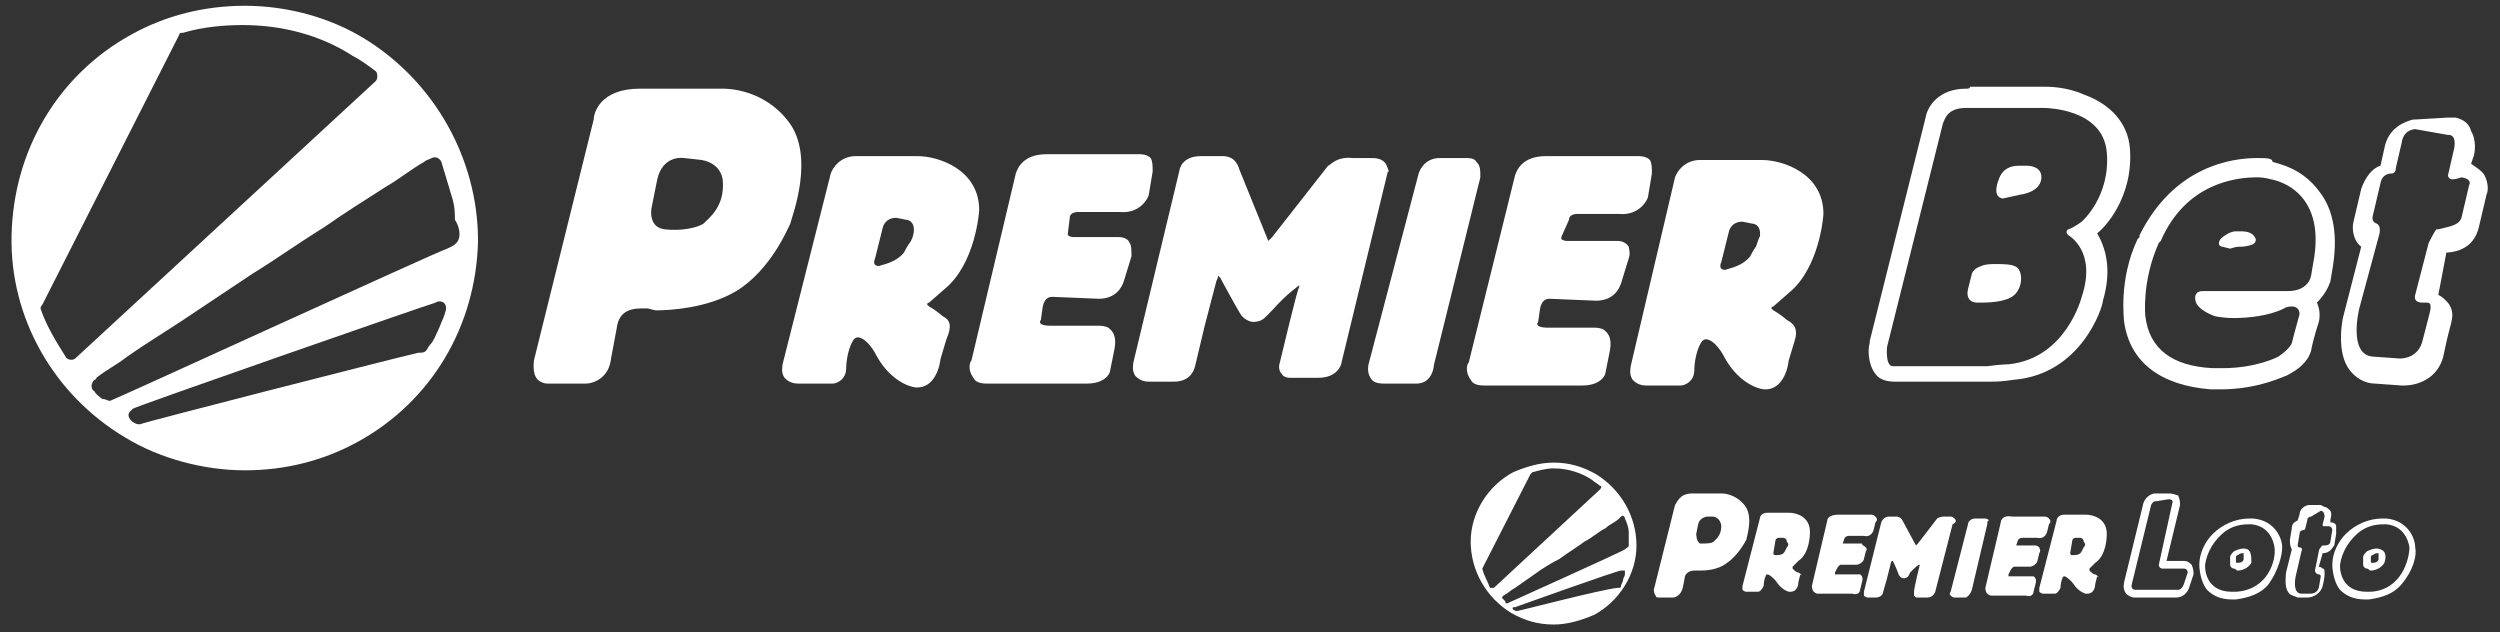 <?xml version="1.0" encoding="utf-8"?>
<!-- Generator: Adobe Illustrator 23.0.1, SVG Export Plug-In . SVG Version: 6.00 Build 0)  -->
<svg version="1.1" id="Layer_1" xmlns="http://www.w3.org/2000/svg" xmlns:xlink="http://www.w3.org/1999/xlink" x="0px" y="0px"
	 viewBox="0 0 129.7 32.8" style="enable-background:new 0 0 129.7 32.8;" xml:space="preserve">
<rect x="0" y="0" width="129.7" height="32.8" fill="#333333" stroke="none"/>
<style type="text/css">
	.st0{display:none;}
	.st1{display:inline;fill:none;}
	.st2{display:inline;}
	.st3{fill:#FFFFFF;}
	.st4{fill:#009A3F;}
	.st5{fill:#009944;}
</style>
<g id="Bounding_Box" class="st0">
	<rect x="-96" y="-41.3" class="st1" width="366.6" height="115.4"/>
</g>
<g id="Black" class="st0">
	<g class="st2">
		<g>
			<path class="st3" d="M168.9,33.8h-1.3c-0.7,0-1.3-0.3-1.7-0.9c-0.9-1.1-0.7-2.7-0.6-3.4v-0.1l6.9-28c0.2-1.1,1.4-2.9,4.3-2.9
				c0.2,0,0.3,0,0.5,0h9.4c0.4,0,2.4,0,4.5,0.8c3,1.1,4.9,3.3,5.2,6.1c0.6,5.9-3,9.4-3.8,10.1l-0.5,0.4l0.3,0.5
				c0.9,1.4,1.8,3.9,0.7,7.8c-0.3,0.9-2.6,8.8-10.6,9.5c-0.3,0-1.3,0.1-2.7,0.1l0,0L168.9,33.8z"/>
		</g>
		<g>
			<g>
				<path d="M48.7,26.2C48.3,26,47.4,25.3,47,25c-0.1-0.1-0.1-0.2-0.1-0.2c0-0.1,0.1-0.4,0.2-0.4l1.9-1.8c4-3,4.4-9.7,4.4-10
					c-0.1-5.2-5-6.6-7.6-6.7h-7.7c-2,0-2.9,1.4-3,2.2L29,32c0,0.1-0.3,1,0.2,1.6c0.2,0.3,0.7,0.7,1.6,0.7l0,0l4.3,0.1
					c0.5-0.1,1.6-0.5,1.7-2c0,0,0-2.1,1-3.7c0.2-0.4,0.5-0.4,0.5-0.4c0.7,0,1.9,1.1,2.6,2.3c1.2,2.2,3,3.6,4.8,3.9
					c0.1,0,0.3,0,0.4,0c1.7,0,2.7-1.8,2.9-3.5l0.6-2.5C50,27.4,49.7,26.6,48.7,26.2z M44.7,17L44.7,17c-0.1,0.3-0.8,1.2-0.8,1.2
					c-1,1.3-2.3,1.5-3.1,1.5c-0.9,0.1-0.6-0.9-0.6-0.9l0.9-3.8c0,0,0.3-1.3,1.6-1.2l1.2,0.2c0,0,1.2,0,1.1,1.7
					C45.1,15.7,45,16.3,44.7,17z M72.2,17c0.2,0.3,0.4,0.8,0.2,1.7l-0.9,3.1c-0.2,0.7-1.1,2.1-3.1,2.1l-5.6-0.1
					c-0.1,0-1,0.1-1.2,1.2l-0.3,1.6c0,0.1-0.1,0.3,0,0.5c0.1,0.1,0.3,0.3,1.2,0.3l5.9-0.1c0.2,0,0.8,0,1.2,0.3
					c0.2,0.1,1.2,0.7,0.7,2.9l-0.5,2.6c0,0.5-0.6,1.8-2.9,1.7H54.3c-0.9,0-1.4-0.4-1.7-0.7c-0.7-0.8-0.4-1.9-0.4-2.1L58,8.4
					c0.1-0.8,1-2.4,3.8-2.3c0.7,0,1.9,0,3.5,0c3.5,0,7.9-0.1,7.9-0.1c0.3,0,0.9,0.1,1.4,0.6C75,7,75,7.7,74.9,8.4l-0.6,2.7
					c-0.1,0.2-0.8,2.4-3.7,2.1l-5.2-0.1c0,0-0.9,0.1-1,0.8L63.9,16v0.1c0,0,0.2,0.1,0.6,0.1h6.3C70.9,16.3,71.7,16.4,72.2,17z
					 M29.4,1.8c-3.2-4-7.7-4.1-8.2-4.1l0,0L10.8-2.2C5.8-2.2,5,1,5,1.7l-7.3,29.9c0,0.2-0.2,1.5,0.4,2.3c0.3,0.4,0.7,0.5,1.2,0.5
					l4.8-0.1c1,0,2.8-0.7,3.3-3.2L8,27.4c0.2-1.7,1.2-2.6,3.2-2.6c0.4,0,0.7,0,0.8,0.1l1,0.1c0,0,0.1,0,0.3,0c1.4,0,6.1-0.2,9.8-2.5
					c4.2-2.7,6.6-8.1,6.8-8.3C30,13.8,32.8,6.1,29.4,1.8z M-0.7,33.6L-0.7,33.6L-0.7,33.6L-0.7,33.6z M21.2,9.4
					c0.3,3.2-1.8,4.7-2.5,5.3s-2.7,1-4.8,0.7s-1.5-2.6-1.5-2.6l0.8-3.5c0.7-3.1,3.3-2.6,3.3-2.6l2.1,0.2C21.3,7.1,21.2,9.4,21.2,9.4
					z M134.3,18.9l-0.9,3.1c-0.2,0.7-1.1,2.1-3.1,2.1l-5.6-0.1c-0.1,0-1,0.1-1.2,1.2l-0.3,1.6c0,0.1-0.1,0.3,0,0.5
					c0.1,0.1,0.3,0.3,1.2,0.3l5.9-0.1c0.2,0,0.8,0,1.2,0.3c0.2,0.1,1.2,0.7,0.7,2.9l-0.5,2.6c0,0.5-0.6,1.8-2.9,1.7h-12.6
					c-0.9,0-1.4-0.4-1.7-0.7c-0.7-0.8-0.4-1.9-0.4-2.1l5.7-23.4c0.1-0.8,1-2.4,3.8-2.3c0.7,0,1.9,0,3.5,0c3.5,0,7.9-0.1,7.9-0.1l0,0
					c0.3,0,0.9,0.1,1.4,0.6c0.4,0.4,0.4,1.1,0.3,1.8l-0.6,2.8c-0.1,0.2-0.8,2.4-3.7,2.1l-5.3-0.1c0,0-0.9,0.1-1,0.8l-0.4,1.9v0.1
					c0,0,0.2,0.1,0.6,0.1h6.3c0.1,0,0.9,0,1.4,0.7C134.4,17.6,134.6,18.1,134.3,18.9z M104.1,7.1c-0.5-0.7-1.4-0.7-1.6-0.7l0,0h-2.2
					c-2.1-0.1-2.9,0.9-2.9,1l-7.2,8.9c-0.2,0.2-0.4,0.4-0.5,0.5c0,0,0,0,0-0.1L86,7.8c-0.5-1.5-1.8-1.6-2.1-1.6c-0.1,0-0.2,0-0.2,0
					l-2.4,0.1c-2.3,0.1-2.6,1.8-2.7,1.8l-5.9,24.4c0,0.1-0.3,0.9,0.2,1.6c0.2,0.3,0.7,0.7,1.7,0.7l0,0h2.9c1.8,0.1,2.5-1.1,2.6-1.9
					l1.2-4.9l1.5-5.5c0.2-0.5,0.4-0.7,0.4-0.7c0.1,0,0.2,0.2,0.2,0.2s1.6,3,2.3,4.5c0.5,1.1,1.3,1.3,1.8,1.3c0.7,0,1.2-0.4,1.4-0.5
					l1-1c2-2.1,3-2.8,3.4-3c0,0.1,0,0.2-0.1,0.2c-0.1,0.3-2.2,8.4-2.4,9.4c-0.1,0.7,0.1,1.2,0.3,1.4c0.4,0.5,0.9,0.5,1,0.6h3.5
					c2.2,0,2.8-1.8,2.8-1.9l5.9-23.8C104.6,8.3,104.5,7.6,104.1,7.1z M95.6,34L95.6,34L95.6,34L95.6,34z M154.2,26.6
					c-0.4-0.2-1.3-0.8-1.7-1.2c-0.1-0.1-0.1-0.2-0.1-0.2c0-0.1,0.1-0.4,0.2-0.4l1.9-1.8c4-3,4.4-9.7,4.4-10c-0.1-5.2-5-6.6-7.6-6.7
					h-7.7c-2,0-2.8,1.4-3,2.2l-6.1,23.9c0,0.1-0.3,1,0.2,1.6c0.2,0.3,0.7,0.7,1.6,0.7l0,0l4.3,0.1c0.5-0.1,1.6-0.5,1.7-2
					c0,0,0-2.1,1-3.7c0.2-0.4,0.5-0.4,0.5-0.4c0.7,0,1.9,1.1,2.6,2.3c1.2,2.2,3,3.6,4.8,3.9c0.1,0,0.3,0,0.4,0
					c1.7,0,2.7-1.8,2.9-3.5l0.6-2.5C155.5,27.8,155.1,27.1,154.2,26.6z M150.2,17.4L150.2,17.4c-0.1,0.3-0.8,1.2-0.8,1.2
					c-1,1.3-2.3,1.5-3.1,1.5c-0.9,0.1-0.6-0.9-0.6-0.9l0.9-3.8c0,0,0.3-1.3,1.6-1.2l1.2,0.2c0,0,1.2,0,1.1,1.7
					C150.6,16.1,150.5,16.8,150.2,17.4z M115.9,8.8l-5.7,23.5c-0.3,2.2-2,2.5-2.1,2.5l0,0H104c-0.9,0-1.3-0.4-1.5-0.8
					c-0.5-0.7-0.1-1.6-0.1-1.7l6-24c0.2-0.7,0.9-1.9,2.6-1.9h3.4c0.3,0,0.8,0.1,1.3,0.5c0.4,0.4,0.5,1,0.4,1.6L115.9,8.8z"/>
			</g>
		</g>
		<g>
			<path d="M176.6,0.1c0.1,0,0.3,0,0.4,0h9.5l0,0c0.3,0,7.4,0.1,8,5.5c0.6,5.5-3.2,8.7-3.2,8.7s-1.1,0.8-1.7,1.1c0,0-0.6,0.2,0,0.6
				c0,0,3.6,1.9,1.8,7.8c0,0-2,7.7-9.2,8.3c0,0-0.9,0.1-2.6,0.1h-10.7h-1.2c-1.2-0.1-0.8-2.4-0.8-2.4l7-28.1
				C173.9,1.8,174.1,0.1,176.6,0.1 M183.2,11.2c0,0,2.5-0.2,2.6-2s-1.5-1.8-1.5-1.8l0,0l-1-0.1c0,0-0.1,0-0.4,0
				c-0.6,0-1.9,0.2-2.3,1.6c0,0-0.8,2.2,0.5,2.3H183.2 M178.5,24.7c1.7,0,3.5-0.1,4.4-1.2c1-1.2,0.6-3.1-0.2-3.4
				c-0.5-0.2-1.4-0.4-2.4-0.4c-0.6,0-1.2,0.1-1.8,0.3c0,0-0.8,0.2-1.2,1.1v0.1l-0.5,2c0,0-0.6,1.6,1.3,1.6
				C178.2,24.7,178.4,24.7,178.5,24.7 M176.6-2.2L176.6-2.2c-3.4,0-4.8,2.2-5,3.5l-6.9,28c0,0.1,0,0.1,0,0.2c-0.1,0.8-0.3,2.7,0.8,4
				c0.6,0.7,1.3,1.1,2.2,1.1h0.1l0,0h1.2h10.6l0,0c0,0,0,0,0.1,0c1.7,0,2.6-0.1,2.8-0.1c8.5-0.7,11-9.1,11.2-10
				c1.2-4.1,0.3-6.8-0.8-8.4c0.7-0.6,4.6-4.4,4-10.7c-0.3-3.1-2.3-5.5-5.6-6.7c-2.2-0.8-4.3-0.9-4.7-0.9l0,0h-9.4
				C177-2.2,176.8-2.2,176.6-2.2L176.6-2.2L176.6-2.2z"/>
		</g>
	</g>
</g>
<g id="CMYK" class="st0">
	<g class="st2">
		<g>
			<path class="st3" d="M168.9,33.8h-1.3c-0.7,0-1.3-0.3-1.7-0.9c-0.9-1.1-0.7-2.7-0.6-3.4v-0.1l6.9-28c0.2-1.1,1.4-2.9,4.3-2.9
				c0.2,0,0.3,0,0.5,0h9.4c0.4,0,2.4,0,4.5,0.8c3,1.1,4.9,3.3,5.2,6.1c0.6,5.9-3,9.4-3.8,10.1l-0.5,0.4l0.3,0.5
				c0.9,1.4,1.8,3.9,0.7,7.8c-0.3,0.9-2.6,8.8-10.6,9.5c-0.3,0-1.3,0.1-2.7,0.1l0,0L168.9,33.8z"/>
		</g>
		<g>
			<g>
				<path class="st4" d="M48.7,26.2C48.3,26,47.4,25.3,47,25c-0.1-0.1-0.1-0.2-0.1-0.2c0-0.1,0.1-0.4,0.2-0.4l1.9-1.8
					c4-3,4.4-9.7,4.4-10c-0.1-5.2-5-6.6-7.6-6.7h-7.7c-2,0-2.9,1.4-3,2.2L29,32c0,0.1-0.3,1,0.2,1.6c0.2,0.3,0.7,0.7,1.6,0.7l0,0
					l4.3,0.1c0.5-0.1,1.6-0.5,1.7-2c0,0,0-2.1,1-3.7c0.2-0.4,0.5-0.4,0.5-0.4c0.7,0,1.9,1.1,2.6,2.3c1.2,2.2,3,3.6,4.8,3.9
					c0.1,0,0.3,0,0.4,0c1.7,0,2.7-1.8,2.9-3.5l0.6-2.5C50,27.4,49.7,26.6,48.7,26.2z M44.7,17L44.7,17c-0.1,0.3-0.8,1.2-0.8,1.2
					c-1,1.3-2.3,1.5-3.1,1.5c-0.9,0.1-0.6-0.9-0.6-0.9l0.9-3.8c0,0,0.3-1.3,1.6-1.2l1.2,0.2c0,0,1.2,0,1.1,1.7
					C45.1,15.7,45,16.3,44.7,17z M72.2,17c0.2,0.3,0.4,0.8,0.2,1.7l-0.9,3.1c-0.2,0.7-1.1,2.1-3.1,2.1l-5.6-0.1
					c-0.1,0-1,0.1-1.2,1.2l-0.3,1.6c0,0.1-0.1,0.3,0,0.5c0.1,0.1,0.3,0.3,1.2,0.3l5.9-0.1c0.2,0,0.8,0,1.2,0.3
					c0.2,0.1,1.2,0.7,0.7,2.9l-0.5,2.6c0,0.5-0.6,1.8-2.9,1.7H54.3c-0.9,0-1.4-0.4-1.7-0.7c-0.7-0.8-0.4-1.9-0.4-2.1L58,8.4
					c0.1-0.8,1-2.4,3.8-2.3c0.7,0,1.9,0,3.5,0c3.5,0,7.9-0.1,7.9-0.1c0.3,0,0.9,0.1,1.4,0.6C75,7,75,7.7,74.9,8.4l-0.6,2.7
					c-0.1,0.2-0.8,2.4-3.7,2.1l-5.2-0.1c0,0-0.9,0.1-1,0.8L63.9,16v0.1c0,0,0.2,0.1,0.6,0.1h6.3C70.9,16.3,71.7,16.4,72.2,17z
					 M29.4,1.8c-3.2-4-7.7-4.1-8.2-4.1l0,0L10.8-2.2C5.8-2.2,5,1,5,1.7l-7.3,29.9c0,0.2-0.2,1.5,0.4,2.3c0.3,0.4,0.7,0.5,1.2,0.5
					l4.8-0.1c1,0,2.8-0.7,3.3-3.2L8,27.4c0.2-1.7,1.2-2.6,3.2-2.6c0.4,0,0.7,0,0.8,0.1l1,0.1c0,0,0.1,0,0.3,0c1.4,0,6.1-0.2,9.8-2.5
					c4.2-2.7,6.6-8.1,6.8-8.3C30,13.8,32.8,6.1,29.4,1.8z M-0.7,33.6L-0.7,33.6L-0.7,33.6L-0.7,33.6z M21.2,9.4
					c0.3,3.2-1.8,4.7-2.5,5.3s-2.7,1-4.8,0.7s-1.5-2.6-1.5-2.6l0.8-3.5c0.7-3.1,3.3-2.6,3.3-2.6l2.1,0.2C21.3,7.1,21.2,9.4,21.2,9.4
					z M134.3,18.9l-0.9,3.1c-0.2,0.7-1.1,2.1-3.1,2.1l-5.6-0.1c-0.1,0-1,0.1-1.2,1.2l-0.3,1.6c0,0.1-0.1,0.3,0,0.5
					c0.1,0.1,0.3,0.3,1.2,0.3l5.9-0.1c0.2,0,0.8,0,1.2,0.3c0.2,0.1,1.2,0.7,0.7,2.9l-0.5,2.6c0,0.5-0.6,1.8-2.9,1.7h-12.6
					c-0.9,0-1.4-0.4-1.7-0.7c-0.7-0.8-0.4-1.9-0.4-2.1l5.7-23.4c0.1-0.8,1-2.4,3.8-2.3c0.7,0,1.9,0,3.5,0c3.5,0,7.9-0.1,7.9-0.1l0,0
					c0.3,0,0.9,0.1,1.4,0.6c0.4,0.4,0.4,1.1,0.3,1.8l-0.6,2.8c-0.1,0.2-0.8,2.4-3.7,2.1l-5.3-0.1c0,0-0.9,0.1-1,0.8l-0.4,1.9v0.1
					c0,0,0.2,0.1,0.6,0.1h6.3c0.1,0,0.9,0,1.4,0.7C134.4,17.6,134.6,18.1,134.3,18.9z M104.1,7.1c-0.5-0.7-1.4-0.7-1.6-0.7l0,0h-2.2
					c-2.1-0.1-2.9,0.9-2.9,1l-7.2,8.9c-0.2,0.2-0.4,0.4-0.5,0.5c0,0,0,0,0-0.1L86,7.8c-0.5-1.5-1.8-1.6-2.1-1.6c-0.1,0-0.2,0-0.2,0
					l-2.4,0.1c-2.3,0.1-2.6,1.8-2.7,1.8l-5.9,24.4c0,0.1-0.3,0.9,0.2,1.6c0.2,0.3,0.7,0.7,1.7,0.7l0,0h2.9c1.8,0.1,2.5-1.1,2.6-1.9
					l1.2-4.9l1.5-5.5c0.2-0.5,0.4-0.7,0.4-0.7c0.1,0,0.2,0.2,0.2,0.2s1.6,3,2.3,4.5c0.5,1.1,1.3,1.3,1.8,1.3c0.7,0,1.2-0.4,1.4-0.5
					l1-1c2-2.1,3-2.8,3.4-3c0,0.1,0,0.2-0.1,0.2c-0.1,0.3-2.2,8.4-2.4,9.4c-0.1,0.7,0.1,1.2,0.3,1.4c0.4,0.5,0.9,0.5,1,0.6h3.5
					c2.2,0,2.8-1.8,2.8-1.9l5.9-23.8C104.6,8.3,104.5,7.6,104.1,7.1z M95.6,34L95.6,34L95.6,34L95.6,34z M154.2,26.6
					c-0.4-0.2-1.3-0.8-1.7-1.2c-0.1-0.1-0.1-0.2-0.1-0.2c0-0.1,0.1-0.4,0.2-0.4l1.9-1.8c4-3,4.4-9.7,4.4-10c-0.1-5.2-5-6.6-7.6-6.7
					h-7.7c-2,0-2.8,1.4-3,2.2l-6.1,23.9c0,0.1-0.3,1,0.2,1.6c0.2,0.3,0.7,0.7,1.6,0.7l0,0l4.3,0.1c0.5-0.1,1.6-0.5,1.7-2
					c0,0,0-2.1,1-3.7c0.2-0.4,0.5-0.4,0.5-0.4c0.7,0,1.9,1.1,2.6,2.3c1.2,2.2,3,3.6,4.8,3.9c0.1,0,0.3,0,0.4,0
					c1.7,0,2.7-1.8,2.9-3.5l0.6-2.5C155.5,27.8,155.1,27.1,154.2,26.6z M150.2,17.4L150.2,17.4c-0.1,0.3-0.8,1.2-0.8,1.2
					c-1,1.3-2.3,1.5-3.1,1.5c-0.9,0.1-0.6-0.9-0.6-0.9l0.9-3.8c0,0,0.3-1.3,1.6-1.2l1.2,0.2c0,0,1.2,0,1.1,1.7
					C150.6,16.1,150.5,16.8,150.2,17.4z M115.9,8.8l-5.7,23.5c-0.3,2.2-2,2.5-2.1,2.5l0,0H104c-0.9,0-1.3-0.4-1.5-0.8
					c-0.5-0.7-0.1-1.6-0.1-1.7l6-24c0.2-0.7,0.9-1.9,2.6-1.9h3.4c0.3,0,0.8,0.1,1.3,0.5c0.4,0.4,0.5,1,0.4,1.6L115.9,8.8z"/>
			</g>
		</g>
		<g>
			<path class="st4" d="M176.6,0.1c0.1,0,0.3,0,0.4,0h9.5l0,0c0.3,0,7.4,0.1,8,5.5c0.6,5.5-3.2,8.7-3.2,8.7s-1.1,0.8-1.7,1.1
				c0,0-0.6,0.2,0,0.6c0,0,3.6,1.9,1.8,7.8c0,0-2,7.7-9.2,8.3c0,0-0.9,0.1-2.6,0.1h-10.7h-1.2c-1.2-0.1-0.8-2.4-0.8-2.4l7-28.1
				C173.9,1.8,174.1,0.1,176.6,0.1 M183.2,11.2c0,0,2.5-0.2,2.6-2s-1.5-1.8-1.5-1.8l0,0l-1-0.1c0,0-0.1,0-0.4,0
				c-0.6,0-1.9,0.2-2.3,1.6c0,0-0.8,2.2,0.5,2.3H183.2 M178.5,24.7c1.7,0,3.5-0.1,4.4-1.2c1-1.2,0.6-3.1-0.2-3.4
				c-0.5-0.2-1.4-0.4-2.4-0.4c-0.6,0-1.2,0.1-1.8,0.3c0,0-0.8,0.2-1.2,1.1v0.1l-0.5,2c0,0-0.6,1.6,1.3,1.6
				C178.2,24.7,178.4,24.7,178.5,24.7 M176.6-2.2L176.6-2.2c-3.4,0-4.8,2.2-5,3.5l-6.9,28c0,0.1,0,0.1,0,0.2c-0.1,0.8-0.3,2.7,0.8,4
				c0.6,0.7,1.3,1.1,2.2,1.1h0.1l0,0h1.2h10.6l0,0c0,0,0,0,0.1,0c1.7,0,2.6-0.1,2.8-0.1c8.5-0.7,11-9.1,11.2-10
				c1.2-4.1,0.3-6.8-0.8-8.4c0.7-0.6,4.6-4.4,4-10.7c-0.3-3.1-2.3-5.5-5.6-6.7c-2.2-0.8-4.3-0.9-4.7-0.9l0,0h-9.4
				C177-2.2,176.8-2.2,176.6-2.2L176.6-2.2L176.6-2.2z"/>
		</g>
	</g>
</g>
<g id="Spot" class="st0">
	<g class="st2">
		<g>
			<path class="st3" d="M168.9,33.8h-1.3c-0.7,0-1.3-0.3-1.7-0.9c-0.9-1.1-0.7-2.7-0.6-3.4v-0.1l6.9-28c0.2-1.1,1.4-2.9,4.3-2.9
				c0.2,0,0.3,0,0.5,0h9.4c0.4,0,2.4,0,4.5,0.8c3,1.1,4.9,3.3,5.2,6.1c0.6,5.9-3,9.4-3.8,10.1l-0.5,0.4l0.3,0.5
				c0.9,1.4,1.8,3.9,0.7,7.8c-0.3,0.9-2.6,8.8-10.6,9.5c-0.3,0-1.3,0.1-2.7,0.1l0,0L168.9,33.8z"/>
		</g>
		<g>
			<g>
				<path class="st5" d="M48.7,26.2C48.3,26,47.4,25.3,47,25c-0.1-0.1-0.1-0.2-0.1-0.2c0-0.1,0.1-0.4,0.2-0.4l1.9-1.8
					c4-3,4.4-9.7,4.4-10c-0.1-5.2-5-6.6-7.6-6.7h-7.7c-2,0-2.9,1.4-3,2.2L29,32c0,0.1-0.3,1,0.2,1.6c0.2,0.3,0.7,0.7,1.6,0.7l0,0
					l4.3,0.1c0.5-0.1,1.6-0.5,1.7-2c0,0,0-2.1,1-3.7c0.2-0.4,0.5-0.4,0.5-0.4c0.7,0,1.9,1.1,2.6,2.3c1.2,2.2,3,3.6,4.8,3.9
					c0.1,0,0.3,0,0.4,0c1.7,0,2.7-1.8,2.9-3.5l0.6-2.5C50,27.4,49.7,26.6,48.7,26.2z M44.7,17L44.7,17c-0.1,0.3-0.8,1.2-0.8,1.2
					c-1,1.3-2.3,1.5-3.1,1.5c-0.9,0.1-0.6-0.9-0.6-0.9l0.9-3.8c0,0,0.3-1.3,1.6-1.2l1.2,0.2c0,0,1.2,0,1.1,1.7
					C45.1,15.7,45,16.3,44.7,17z M72.2,17c0.2,0.3,0.4,0.8,0.2,1.7l-0.9,3.1c-0.2,0.7-1.1,2.1-3.1,2.1l-5.6-0.1
					c-0.1,0-1,0.1-1.2,1.2l-0.3,1.6c0,0.1-0.1,0.3,0,0.5c0.1,0.1,0.3,0.3,1.2,0.3l5.9-0.1c0.2,0,0.8,0,1.2,0.3
					c0.2,0.1,1.2,0.7,0.7,2.9l-0.5,2.6c0,0.5-0.6,1.8-2.9,1.7H54.3c-0.9,0-1.4-0.4-1.7-0.7c-0.7-0.8-0.4-1.9-0.4-2.1L58,8.4
					c0.1-0.8,1-2.4,3.8-2.3c0.7,0,1.9,0,3.5,0c3.5,0,7.9-0.1,7.9-0.1c0.3,0,0.9,0.1,1.4,0.6C75,7,75,7.7,74.9,8.4l-0.6,2.7
					c-0.1,0.2-0.8,2.4-3.7,2.1l-5.2-0.1c0,0-0.9,0.1-1,0.8L63.9,16v0.1c0,0,0.2,0.1,0.6,0.1h6.3C70.9,16.3,71.7,16.4,72.2,17z
					 M29.4,1.8c-3.2-4-7.7-4.1-8.2-4.1l0,0L10.8-2.2C5.8-2.2,5,1,5,1.7l-7.3,29.9c0,0.2-0.2,1.5,0.4,2.3c0.3,0.4,0.7,0.5,1.2,0.5
					l4.8-0.1c1,0,2.8-0.7,3.3-3.2L8,27.4c0.2-1.7,1.2-2.6,3.2-2.6c0.4,0,0.7,0,0.8,0.1l1,0.1c0,0,0.1,0,0.3,0c1.4,0,6.1-0.2,9.8-2.5
					c4.2-2.7,6.6-8.1,6.8-8.3C30,13.8,32.8,6.1,29.4,1.8z M-0.7,33.6L-0.7,33.6L-0.7,33.6L-0.7,33.6z M21.2,9.4
					c0.3,3.2-1.8,4.7-2.5,5.3s-2.7,1-4.8,0.7s-1.5-2.6-1.5-2.6l0.8-3.5c0.7-3.1,3.3-2.6,3.3-2.6l2.1,0.2C21.3,7.1,21.2,9.4,21.2,9.4
					z M134.3,18.9l-0.9,3.1c-0.2,0.7-1.1,2.1-3.1,2.1l-5.6-0.1c-0.1,0-1,0.1-1.2,1.2l-0.3,1.6c0,0.1-0.1,0.3,0,0.5
					c0.1,0.1,0.3,0.3,1.2,0.3l5.9-0.1c0.2,0,0.8,0,1.2,0.3c0.2,0.1,1.2,0.7,0.7,2.9l-0.5,2.6c0,0.5-0.6,1.8-2.9,1.7h-12.6
					c-0.9,0-1.4-0.4-1.7-0.7c-0.7-0.8-0.4-1.9-0.4-2.1l5.7-23.4c0.1-0.8,1-2.4,3.8-2.3c0.7,0,1.9,0,3.5,0c3.5,0,7.9-0.1,7.9-0.1l0,0
					c0.3,0,0.9,0.1,1.4,0.6c0.4,0.4,0.4,1.1,0.3,1.8l-0.6,2.8c-0.1,0.2-0.8,2.4-3.7,2.1l-5.3-0.1c0,0-0.9,0.1-1,0.8l-0.4,1.9v0.1
					c0,0,0.2,0.1,0.6,0.1h6.3c0.1,0,0.9,0,1.4,0.7C134.4,17.6,134.6,18.1,134.3,18.9z M104.1,7.1c-0.5-0.7-1.4-0.7-1.6-0.7l0,0h-2.2
					c-2.1-0.1-2.9,0.9-2.9,1l-7.2,8.9c-0.2,0.2-0.4,0.4-0.5,0.5c0,0,0,0,0-0.1L86,7.8c-0.5-1.5-1.8-1.6-2.1-1.6c-0.1,0-0.2,0-0.2,0
					l-2.4,0.1c-2.3,0.1-2.6,1.8-2.7,1.8l-5.9,24.4c0,0.1-0.3,0.9,0.2,1.6c0.2,0.3,0.7,0.7,1.7,0.7l0,0h2.9c1.8,0.1,2.5-1.1,2.6-1.9
					l1.2-4.9l1.5-5.5c0.2-0.5,0.4-0.7,0.4-0.7c0.1,0,0.2,0.2,0.2,0.2s1.6,3,2.3,4.5c0.5,1.1,1.3,1.3,1.8,1.3c0.7,0,1.2-0.4,1.4-0.5
					l1-1c2-2.1,3-2.8,3.4-3c0,0.1,0,0.2-0.1,0.2c-0.1,0.3-2.2,8.4-2.4,9.4c-0.1,0.7,0.1,1.2,0.3,1.4c0.4,0.5,0.9,0.5,1,0.6h3.5
					c2.2,0,2.8-1.8,2.8-1.9l5.9-23.8C104.6,8.3,104.5,7.6,104.1,7.1z M95.6,34L95.6,34L95.6,34L95.6,34z M154.2,26.6
					c-0.4-0.2-1.3-0.8-1.7-1.2c-0.1-0.1-0.1-0.2-0.1-0.2c0-0.1,0.1-0.4,0.2-0.4l1.9-1.8c4-3,4.4-9.7,4.4-10c-0.1-5.2-5-6.6-7.6-6.7
					h-7.7c-2,0-2.8,1.4-3,2.2l-6.1,23.9c0,0.1-0.3,1,0.2,1.6c0.2,0.3,0.7,0.7,1.6,0.7l0,0l4.3,0.1c0.5-0.1,1.6-0.5,1.7-2
					c0,0,0-2.1,1-3.7c0.2-0.4,0.5-0.4,0.5-0.4c0.7,0,1.9,1.1,2.6,2.3c1.2,2.2,3,3.6,4.8,3.9c0.1,0,0.3,0,0.4,0
					c1.7,0,2.7-1.8,2.9-3.5l0.6-2.5C155.5,27.8,155.1,27.1,154.2,26.6z M150.2,17.4L150.2,17.4c-0.1,0.3-0.8,1.2-0.8,1.2
					c-1,1.3-2.3,1.5-3.1,1.5c-0.9,0.1-0.6-0.9-0.6-0.9l0.9-3.8c0,0,0.3-1.3,1.6-1.2l1.2,0.2c0,0,1.2,0,1.1,1.7
					C150.6,16.1,150.5,16.8,150.2,17.4z M115.9,8.8l-5.7,23.5c-0.3,2.2-2,2.5-2.1,2.5l0,0H104c-0.9,0-1.3-0.4-1.5-0.8
					c-0.5-0.7-0.1-1.6-0.1-1.7l6-24c0.2-0.7,0.9-1.9,2.6-1.9h3.4c0.3,0,0.8,0.1,1.3,0.5c0.4,0.4,0.5,1,0.4,1.6L115.9,8.8z"/>
			</g>
		</g>
		<g>
			<path class="st5" d="M176.6,0.1c0.1,0,0.3,0,0.4,0h9.5l0,0c0.3,0,7.4,0.1,8,5.5c0.6,5.5-3.2,8.7-3.2,8.7s-1.1,0.8-1.7,1.1
				c0,0-0.6,0.2,0,0.6c0,0,3.6,1.9,1.8,7.8c0,0-2,7.7-9.2,8.3c0,0-0.9,0.1-2.6,0.1h-10.7h-1.2c-1.2-0.1-0.8-2.4-0.8-2.4l7-28.1
				C173.9,1.8,174.1,0.1,176.6,0.1 M183.2,11.2c0,0,2.5-0.2,2.6-2s-1.5-1.8-1.5-1.8l0,0l-1-0.1c0,0-0.1,0-0.4,0
				c-0.6,0-1.9,0.2-2.3,1.6c0,0-0.8,2.2,0.5,2.3H183.2 M178.5,24.7c1.7,0,3.5-0.1,4.4-1.2c1-1.2,0.6-3.1-0.2-3.4
				c-0.5-0.2-1.4-0.4-2.4-0.4c-0.6,0-1.2,0.1-1.8,0.3c0,0-0.8,0.2-1.2,1.1v0.1l-0.5,2c0,0-0.6,1.6,1.3,1.6
				C178.2,24.7,178.4,24.7,178.5,24.7 M176.6-2.2L176.6-2.2c-3.4,0-4.8,2.2-5,3.5l-6.9,28c0,0.1,0,0.1,0,0.2c-0.1,0.8-0.3,2.7,0.8,4
				c0.6,0.7,1.3,1.1,2.2,1.1h0.1l0,0h1.2h10.6l0,0c0,0,0,0,0.1,0c1.7,0,2.6-0.1,2.8-0.1c8.5-0.7,11-9.1,11.2-10
				c1.2-4.1,0.3-6.8-0.8-8.4c0.7-0.6,4.6-4.4,4-10.7c-0.3-3.1-2.3-5.5-5.6-6.7c-2.2-0.8-4.3-0.9-4.7-0.9l0,0h-9.4
				C177-2.2,176.8-2.2,176.6-2.2L176.6-2.2L176.6-2.2z"/>
		</g>
	</g>
</g>
<g>
	<g id="White">
		<g>
			<g>
				<path class="st3" d="M18.9,2c-1.8-1.1-4-1.7-6.2-1.7c-2.1,0-4.1,0.5-5.9,1.5C3,3.9,0.7,7.8,0.6,12.2c-0.1,4.3,2.2,8.3,5.9,10.5
					c1.8,1.1,4.1,1.7,6.2,1.7c2.1,0,4.1-0.5,5.9-1.5c3.8-2.1,6.1-6,6.2-10.4C24.8,8.2,22.5,4.2,18.9,2z M7.3,22
					c-0.3,0.1-0.9-0.4-0.5-0.7c0.1-0.1,0.1-0.1,0.1-0.1c0.1-0.1,15.3-5.4,15.7-5.5c0.1-0.1,0.4-0.1,0.5,0.1c0.1,0.2,0,0.4-0.1,0.7
					c-0.1,0.2-0.2,0.5-0.3,0.7c-0.1,0.2-0.2,0.5-0.4,0.7c-0.1,0.1-0.1,0.2-0.2,0.3c-0.1,0.1-0.2,0.1-0.4,0.1
					C19.6,18.8,7.5,21.9,7.3,22z M23.8,12.4c-0.1,0.3-0.4,0.4-0.6,0.5c-0.4,0.1-17.4,7.9-17.5,7.9s-0.2-0.1-0.4-0.1
					c-0.1-0.1-0.3-0.2-0.4-0.4c-0.2-0.1-0.2-0.4,0-0.6c0.1,0,0.1-0.1,0.1-0.1c0.5-0.4,1.1-0.7,1.6-1.1c1-0.7,2-1.3,2.9-1.9
					c1.2-0.8,2.4-1.6,3.6-2.4c1.3-0.8,2.4-1.6,3.7-2.4c1-0.7,2.1-1.4,3.2-2.1c0.7-0.4,1.3-0.9,2-1.3c0.1-0.1,0.2-0.1,0.4-0.2
					c0.2-0.1,0.4,0,0.5,0.2c0.2,0.7,0.4,1.3,0.6,2c0.1,0.4,0.1,0.7,0.1,1C23.8,11.7,23.9,12.1,23.8,12.4z M2.2,15.8l7.1-14
					c0-0.1,0.1-0.1,0.2-0.1c1-0.3,2.1-0.4,3.1-0.4c2,0,4,0.5,5.7,1.6c0.4,0.2,0.8,0.5,1.2,0.8c0.1,0.1,0.1,0.4,0,0.5L3.9,18.6
					c-0.1,0.1-0.4,0.1-0.5-0.1c-0.5-0.8-1-1.6-1.3-2.5C2.1,16,2.1,15.9,2.2,15.8z"/>
				<g>
					<path class="st3" d="M48.9,16.4c-0.1-0.1-0.5-0.4-0.7-0.5c-0.1-0.1-0.1-0.1-0.1-0.1c0-0.1,0.1-0.1,0.1-0.1l0.8-0.7
						c1.6-1.3,1.8-4,1.8-4.1c0-2.1-2.1-2.8-3.2-2.8h-3.2c-0.8,0-1.2,0.6-1.3,0.9l-2.5,9.9c0,0.1-0.1,0.4,0.1,0.7
						c0.1,0.1,0.3,0.3,0.7,0.3l0,0h1.8c0.2,0,0.7-0.2,0.7-0.8c0,0,0-0.9,0.4-1.5c0.1-0.1,0.2-0.1,0.2-0.1c0.3,0,0.7,0.4,1,1
						c0.5,0.9,1.3,1.5,2,1.6c0.1,0,0.1,0,0.1,0c0.7,0,1.1-0.7,1.2-1.5l0.3-1C49.4,16.9,49.3,16.6,48.9,16.4z M47.2,12.6L47.2,12.6
						c-0.1,0.1-0.3,0.5-0.3,0.5c-0.4,0.5-1,0.6-1.3,0.7c-0.4,0-0.2-0.4-0.2-0.4l0.4-1.6c0,0,0.1-0.5,0.7-0.5l0.5,0.1
						c0,0,0.5,0,0.4,0.7C47.4,12,47.4,12.3,47.2,12.6z M58.6,12.6c0.1,0.1,0.1,0.4,0.1,0.7l-0.4,1.3c-0.1,0.3-0.4,0.9-1.3,0.9
						l-2.4-0.1c-0.1,0-0.4,0-0.5,0.5l-0.1,0.7c0,0-0.1,0.1,0,0.2c0,0,0.1,0.1,0.5,0.1H57c0.1,0,0.3,0,0.5,0.1
						c0.1,0.1,0.5,0.3,0.3,1.2l-0.2,1c0,0.2-0.3,0.7-1.2,0.7h-5.2c-0.4,0-0.6-0.1-0.7-0.3c-0.3-0.4-0.2-0.8-0.1-0.9L52.7,9
						c0.1-0.3,0.4-1,1.6-1c0.3,0,0.8,0,1.5,0c1.5,0,3.3,0,3.3,0c0.1,0,0.4,0,0.6,0.2c0.1,0.2,0.1,0.4,0.1,0.7l-0.2,1.2
						c0,0.1-0.4,1-1.5,0.9h-2.2c0,0-0.4,0-0.4,0.3l-0.1,0.8v0.1c0,0,0.1,0.1,0.3,0.1H58C58.1,12.3,58.5,12.3,58.6,12.6z M40.9,6.3
						c-1.3-1.7-3.2-1.7-3.4-1.7l0,0h-4.3c-2.1,0-2.4,1.3-2.4,1.6l-3.1,12.5c0,0.1-0.1,0.7,0.2,1c0.1,0.1,0.3,0.2,0.5,0.2h2
						c0.4,0,1.2-0.3,1.3-1.3L32,17c0.1-0.7,0.5-1,1.3-1c0.1,0,0.3,0,0.3,0l0.4,0.1c0,0,0.1,0,0.1,0c0.6,0,2.6-0.1,4.1-1
						c1.8-1.1,2.7-3.3,2.8-3.5C41.1,11.2,42.3,8.1,40.9,6.3z M28.4,19.5L28.4,19.5L28.4,19.5L28.4,19.5z M37.5,9.4
						c0.1,1.3-0.7,1.9-1,2.2c-0.3,0.2-1.1,0.4-2,0.3c-0.9-0.1-0.7-1.1-0.7-1.1l0.3-1.5c0.3-1.3,1.4-1.1,1.4-1.1l0.9,0.1
						C37.5,8.5,37.5,9.4,37.5,9.4z M84.5,13.4l-0.4,1.3c-0.1,0.3-0.4,0.9-1.3,0.9l-2.4-0.1c-0.1,0-0.4,0-0.5,0.5l-0.1,0.7
						c0,0-0.1,0.1,0,0.2c0,0,0.1,0.1,0.5,0.1h2.4c0.1,0,0.3,0,0.5,0.1c0.1,0.1,0.5,0.3,0.3,1.2l-0.2,1c0,0.2-0.3,0.7-1.2,0.7H77
						c-0.4,0-0.6-0.1-0.7-0.3c-0.3-0.4-0.2-0.8-0.1-0.9l2.4-9.7c0.1-0.3,0.4-1,1.6-1c0.3,0,0.8,0,1.5,0c1.5,0,3.3,0,3.3,0l0,0
						c0.1,0,0.4,0,0.6,0.2c0.1,0.2,0.1,0.4,0.1,0.7l-0.2,1.2c0,0.1-0.4,1-1.5,0.9h-2.2c0,0-0.4,0-0.4,0.3L81,12.3v0.1
						c0,0,0.1,0.1,0.3,0.1h2.6c0.1,0,0.4,0,0.6,0.3C84.5,12.9,84.6,13.1,84.5,13.4z M71.9,8.5c-0.2-0.3-0.6-0.3-0.7-0.3l0,0h-1
						c-0.9-0.1-1.2,0.4-1.3,0.4l-2.9,3.7c-0.1,0.1-0.1,0.1-0.2,0.2l0,0l-1.5-3.7c-0.2-0.7-0.7-0.7-0.9-0.7h-0.1h-1
						c-1,0-1.1,0.7-1.1,0.7l-2.4,10c0,0.1-0.1,0.4,0.1,0.7c0.1,0.1,0.3,0.3,0.7,0.3l0,0h1.3c0.7,0,1-0.4,1.1-0.8l0.5-2.1l0.6-2.3
						c0.1-0.2,0.1-0.3,0.1-0.3l0.1,0.1c0,0,0.7,1.3,1,1.8c0.2,0.4,0.6,0.5,0.7,0.5c0.3,0,0.5-0.1,0.6-0.2l0.4-0.4
						c0.8-0.9,1.3-1.2,1.4-1.3v0.1c-0.1,0.1-0.9,3.5-1,3.9c-0.1,0.3,0,0.5,0.1,0.6c0.1,0.2,0.4,0.2,0.4,0.2h1.5c1,0,1.2-0.7,1.2-0.8
						l2.4-9.9C72.1,9,72,8.7,71.9,8.5z M68.4,19.6L68.4,19.6L68.4,19.6L68.4,19.6z M92.7,16.6c-0.1-0.1-0.5-0.4-0.7-0.5
						C91.9,16,91.9,16,91.9,16c0-0.1,0.1-0.1,0.1-0.1l0.8-0.7c1.6-1.3,1.8-4,1.8-4.1c0-2.1-2.1-2.8-3.2-2.8h-3.2
						c-0.8,0-1.2,0.6-1.3,0.9L84.6,19c0,0.1-0.1,0.4,0.1,0.7c0.1,0.1,0.3,0.3,0.7,0.3l0,0h1.8c0.2,0,0.7-0.2,0.7-0.8
						c0,0,0-0.9,0.4-1.5c0.1-0.1,0.2-0.1,0.2-0.1c0.3,0,0.7,0.4,1,1c0.5,0.9,1.3,1.5,2,1.6c0.1,0,0.1,0,0.1,0c0.7,0,1.1-0.7,1.2-1.5
						l0.3-1C93.3,17.1,93.1,16.8,92.7,16.6z M91.1,12.8L91.1,12.8c-0.1,0.1-0.3,0.5-0.3,0.5c-0.4,0.5-1,0.6-1.3,0.7
						c-0.4,0-0.2-0.4-0.2-0.4l0.4-1.6c0,0,0.1-0.5,0.7-0.5l0.5,0.1c0,0,0.5,0,0.4,0.7C91.3,12.2,91.2,12.5,91.1,12.8z M76.8,9.2
						l-2.4,9.7c-0.1,1-0.8,1-0.9,1l0,0h-1.7c-0.4,0-0.6-0.1-0.7-0.3c-0.2-0.3-0.1-0.7-0.1-0.7L73.6,9c0.1-0.3,0.4-0.8,1.1-0.8h1.4
						c0.1,0,0.4,0,0.5,0.2C76.8,8.6,76.8,8.8,76.8,9.2L76.8,9.2z"/>
				</g>
			</g>
			<g>
				<path class="st3" d="M117.1,9.2c0.4,0,0.7,0.1,0.7,0.1s3,0.4,2.2,4.4l-0.1,0.6c0,0-0.1,0.8-1.2,0.8h-0.1h-4.3l0,0
					c-0.1,0-0.5,0-0.4,0.5c0.1,0.5,1,0.8,1,0.8c0,0,0.4,0.1,1,0.1c0.7,0,1.8-0.1,2.6-0.5c0,0,0.1-0.1,0.4-0.1c0.2,0,0.4,0.1,0.4,0.4
					c-0.2,0.7-0.4,1.5-0.4,1.5s-0.1,0.3-0.7,0.7c0,0-1.1,0.6-2.9,0.6c-0.1,0-0.3,0-0.5,0c-2.1-0.1-3.3-1-3.5-2.7
					c0,0-0.2-1.8,0.7-3.8l0.1-0.1C113.4,9.5,116,9.2,117.1,9.2 M116.2,12.8c0.4,0,0.6-0.1,0.6-0.1c0.1,0,0.4-0.2,0.1-0.5
					c-0.2-0.2-0.5-0.2-0.7-0.2c-0.1,0-0.1,0-0.1,0h-0.1c-0.4,0-0.8,0.4-0.8,0.4c-0.2,0.3,0,0.4,0.1,0.4l0.4,0.1
					C116,12.8,116.1,12.8,116.2,12.8 M117.1,8.2c-1.3,0-4.3,0.4-6.1,4c0,0,0,0,0,0.1l-0.1,0.1c-1,2.1-0.7,4.2-0.7,4.3l0,0
					c0.3,2.1,1.9,3.3,4.5,3.5c0.1,0,0.4,0,0.5,0c2,0,3.3-0.7,3.4-0.7l0,0c1-0.5,1.2-1,1.3-1.3c0-0.1,0.2-0.9,0.4-1.5
					c0.1-0.4,0-0.8-0.1-1c0.4-0.4,0.6-0.8,0.7-1.1l0.1-0.6l0,0c0.3-1.7,0.1-3.1-0.7-4.1c-0.9-1.2-2.1-1.4-2.4-1.5
					C117.9,8.2,117.6,8.2,117.1,8.2L117.1,8.2z"/>
				<path class="st3" d="M127,7h0.1c0.4,0.1,0.2,0.8,0.2,0.8l-0.3,1.3c0,0.1,0.1,0.2,0.2,0.2h0.1c0.1,0,0.4-0.1,0.4-0.1
					c0.6,0.1,0.4,0.4,0.4,0.4l-0.4,1.7c-0.1,0.3-0.4,0.4-0.8,0.5c-0.4,0.1-0.4,0.1-0.5,0.1c-0.1,0.1-0.4,0.7-0.4,0.7l-0.7,2.7
					c-0.1,0.4,0.3,0.4,0.4,0.4c0.1,0,0.1,0,0.1,0h0.1c0.2,0,0.2,0.1,0.2,0.3c0,0.1-0.4,1.6-0.4,1.6c-0.2,1-1.1,1-1.2,1l0,0l-1.4-0.1
					c-1.3-0.1-0.7-2.5-0.7-2.5l1-3.7c0.2-0.6-0.1-0.7-0.1-0.7c-0.3-0.1-0.2-0.4-0.2-0.4l0.4-1.7c0.1-0.5,0.5-0.5,0.6-0.5l0,0l0,0
					c0.2,0,0.2-0.3,0.2-0.3l0.3-1.3c0.1-0.7,0.7-0.7,0.7-0.7L127,7 M127,6.1L127,6.1l-1.7,0.1h-0.1c-0.4,0.1-1.3,0.4-1.5,1.5
					l-0.2,0.9c-0.4,0.1-0.8,0.6-1,1.2l-0.4,1.7c-0.1,0.4,0,1,0.4,1.3l-0.9,3.5c-0.1,0.3-0.4,2,0.3,2.9c0.3,0.4,0.8,0.7,1.3,0.7l0,0
					l1.4,0.1c0,0,0,0,0.1,0c0.9,0,1.9-0.5,2.1-1.7c0.2-1,0.4-1.6,0.4-1.7c0.1-0.5-0.1-0.8-0.3-1c-0.1-0.1-0.2-0.2-0.4-0.3l0.4-2.1
					c0-0.1,0-0.1,0.1-0.1c1.2-0.1,1.5-0.9,1.6-1.3l0.4-1.7c0.1-0.2,0.1-0.6-0.1-1c-0.1-0.2-0.4-0.4-0.7-0.6l0.1-0.3
					c0.1-0.2,0.2-0.9-0.1-1.4c-0.1-0.4-0.4-0.6-0.8-0.7h-0.1h-0.1C127.1,6.1,127.1,6.1,127,6.1L127,6.1z"/>
				<path class="st3" d="M102,5.6c0.1,0,0.1,0,0.1,0h3.9l0,0c0.1,0,3.1,0,3.3,2.3c0.2,2.3-1.3,3.6-1.3,3.6s-0.4,0.3-0.7,0.4
					c0,0-0.2,0.1,0,0.3c0,0,1.5,0.8,0.7,3.2c0,0-0.8,3.2-3.8,3.5c0,0-0.4,0-1.1,0.1h-4.4h-0.5c-0.4,0-0.3-1-0.3-1l2.9-11.6
					C100.9,6.2,101,5.6,102,5.6 M104.8,10.1c0,0,1-0.1,1.1-0.8c0.1-0.7-0.7-0.7-0.7-0.7l0,0h-0.4c0,0-0.1,0-0.1,0
					c-0.3,0-0.8,0.1-1,0.7c0,0-0.4,0.9,0.2,1L104.8,10.1 M102.8,15.7c0.7,0,1.5-0.1,1.8-0.5c0.4-0.5,0.3-1.3-0.1-1.4
					c-0.2-0.1-0.6-0.1-1-0.1c-0.2,0-0.5,0-0.7,0.1c0,0-0.4,0.1-0.5,0.4l0,0l-0.2,0.8c0,0-0.2,0.7,0.5,0.7
					C102.7,15.7,102.8,15.7,102.8,15.7 M102,4.6L102,4.6c-1.4,0-2,0.9-2.1,1.5l-2.9,11.6v0.1c-0.1,0.3-0.1,1.1,0.3,1.6
					c0.2,0.3,0.6,0.4,1,0.4c0,0,0,0,0.1,0l0,0h0.5h4.4l0,0l0,0c0.7,0,1.1-0.1,1.2-0.1c3.5-0.3,4.6-3.8,4.6-4.1
					c0.5-1.7,0.1-2.8-0.3-3.5c0.3-0.2,1.9-1.8,1.7-4.4c-0.1-1.3-1-2.3-2.4-2.8c-0.9-0.4-1.8-0.4-2-0.4l0,0h-3.9
					C102.2,4.6,102.1,4.6,102,4.6L102,4.6L102,4.6z"/>
			</g>
		</g>
	</g>
	<g id="Premier_Loto_W_1_">
		<g>
			<g>
				<path class="st3" d="M82.8,24.6c-0.7-0.4-1.4-0.6-2.2-0.6c-0.7,0-1.4,0.2-2.1,0.5c-1.3,0.7-2.2,2.1-2.2,3.6
					c0,1.5,0.8,2.9,2.1,3.7c0.7,0.4,1.4,0.6,2.2,0.6c0.7,0,1.4-0.2,2.1-0.5c1.3-0.7,2.2-2.1,2.2-3.6C84.9,26.8,84.1,25.4,82.8,24.6z
					 M78.7,31.7c-0.1,0-0.3-0.1-0.2-0.2c0,0,0,0,0.1,0c0,0,5.3-1.9,5.5-1.9c0.1,0,0.1,0,0.2,0c0,0.1,0,0.2,0,0.2
					c0,0.1-0.1,0.2-0.1,0.3c0,0.1-0.1,0.2-0.1,0.3c0,0,0,0.1-0.1,0.1c0,0-0.1,0-0.1,0C83,30.6,78.8,31.7,78.7,31.7z M84.5,28.3
					c0,0.1-0.1,0.1-0.2,0.2c-0.1,0.1-6.1,2.8-6.1,2.8c-0.1,0-0.1,0-0.1-0.1c0,0-0.1-0.1-0.1-0.1c-0.1-0.1-0.1-0.1,0-0.2c0,0,0,0,0,0
					c0.2-0.1,0.4-0.3,0.6-0.4c0.3-0.2,0.7-0.5,1-0.7c0.4-0.3,0.9-0.6,1.3-0.8c0.4-0.3,0.9-0.6,1.3-0.9c0.4-0.2,0.7-0.5,1.1-0.7
					c0.2-0.2,0.5-0.3,0.7-0.5c0,0,0.1-0.1,0.1-0.1c0.1-0.1,0.2,0,0.2,0.1c0.1,0.2,0.2,0.5,0.2,0.7c0,0.1,0,0.2,0,0.4
					C84.5,28.1,84.5,28.2,84.5,28.3z M76.9,29.5l2.5-4.9c0,0,0,0,0.1-0.1c0.4-0.1,0.7-0.2,1.1-0.2c0.7,0,1.4,0.2,2,0.6
					c0.1,0.1,0.3,0.2,0.4,0.3c0.1,0,0.1,0.1,0,0.2l-5.5,5.1c-0.1,0-0.1,0-0.2,0C77.2,30.2,77,29.9,76.9,29.5
					C76.9,29.6,76.9,29.5,76.9,29.5z"/>
				<g>
					<path class="st3" d="M93.3,29.7c-0.1,0-0.2-0.1-0.3-0.2c0,0,0,0,0,0c0,0,0-0.1,0-0.1l0.3-0.3c0.6-0.4,0.6-1.4,0.6-1.5
						c0-0.8-0.7-1-1.1-1l-1.1,0c-0.3,0-0.4,0.2-0.4,0.3l-0.9,3.5c0,0,0,0.1,0,0.2c0,0,0.1,0.1,0.2,0.1c0,0,0,0,0,0l0.6,0
						c0.1,0,0.2-0.1,0.3-0.3c0,0,0-0.3,0.1-0.5c0-0.1,0.1-0.1,0.1-0.1c0.1,0,0.3,0.2,0.4,0.3c0.2,0.3,0.4,0.5,0.7,0.6c0,0,0,0,0.1,0
						c0.3,0,0.4-0.3,0.4-0.5l0.1-0.4C93.5,29.9,93.5,29.8,93.3,29.7z M92.7,28.4L92.7,28.4c0,0-0.1,0.2-0.1,0.2
						c-0.1,0.2-0.3,0.2-0.5,0.2c-0.1,0-0.1-0.1-0.1-0.1l0.1-0.6c0,0,0-0.2,0.2-0.2l0.2,0c0,0,0.2,0,0.2,0.2
						C92.8,28.2,92.8,28.3,92.7,28.4z M96.8,28.4c0,0,0.1,0.1,0,0.2l-0.1,0.4c0,0.1-0.2,0.3-0.4,0.3l-0.8,0c0,0-0.1,0-0.2,0.2
						l-0.1,0.2c0,0,0,0.1,0,0.1c0,0,0,0,0.2,0l0.9,0c0,0,0.1,0,0.2,0c0,0,0.2,0.1,0.1,0.4l-0.1,0.4c0,0.1-0.1,0.3-0.4,0.2l-1.8,0
						c-0.1,0-0.2-0.1-0.2-0.1c-0.1-0.1-0.1-0.3-0.1-0.3l0.8-3.4c0-0.1,0.1-0.3,0.6-0.3c0.1,0,0.3,0,0.5,0c0.5,0,1.2,0,1.2,0
						c0,0,0.1,0,0.2,0.1c0.1,0.1,0.1,0.2,0,0.3l-0.1,0.4c0,0-0.1,0.4-0.5,0.3l-0.8,0c0,0-0.1,0-0.2,0.1l-0.1,0.3c0,0,0,0,0,0
						c0,0,0,0,0.1,0l0.9,0C96.6,28.3,96.7,28.3,96.8,28.4z M90.5,26.2c-0.5-0.6-1.1-0.6-1.2-0.6c0,0,0,0,0,0l-1.5,0
						c-0.7,0-0.8,0.5-0.9,0.6l-1.1,4.4c0,0,0,0.2,0.1,0.3c0,0.1,0.1,0.1,0.2,0.1l0.7,0c0.1,0,0.4-0.1,0.5-0.5l0.1-0.5
						c0-0.2,0.2-0.4,0.5-0.4c0.1,0,0.1,0,0.1,0l0.2,0c0,0,0,0,0,0c0.2,0,0.9,0,1.4-0.4c0.6-0.4,1-1.2,1-1.2
						C90.6,27.9,91,26.8,90.5,26.2z M86.1,30.8L86.1,30.8L86.1,30.8L86.1,30.8z M89.3,27.3c0,0.5-0.3,0.7-0.4,0.8
						c-0.1,0.1-0.4,0.1-0.7,0.1C88,28.1,88,27.7,88,27.7l0.1-0.5c0.1-0.4,0.5-0.4,0.5-0.4l0.3,0C89.3,26.9,89.3,27.3,89.3,27.3z
						 M105.8,28.7l-0.1,0.4c0,0.1-0.2,0.3-0.4,0.3l-0.8,0c0,0-0.1,0-0.2,0.2l-0.1,0.2c0,0,0,0.1,0,0.1c0,0,0,0,0.2,0l0.9,0
						c0,0,0.1,0,0.2,0c0,0,0.2,0.1,0.1,0.4l-0.1,0.4c0,0.1-0.1,0.3-0.4,0.2l-1.8,0c-0.1,0-0.2-0.1-0.2-0.1c-0.1-0.1-0.1-0.3-0.1-0.3
						l0.8-3.4c0-0.1,0.1-0.4,0.6-0.3c0.1,0,0.3,0,0.5,0c0.5,0,1.2,0,1.2,0c0,0,0,0,0,0c0,0,0.1,0,0.2,0.1c0.1,0.1,0.1,0.2,0,0.3
						l-0.1,0.4c0,0-0.1,0.4-0.5,0.3l-0.8,0c0,0-0.1,0-0.2,0.1l-0.1,0.3c0,0,0,0,0,0c0,0,0,0,0.1,0l0.9,0c0,0,0.1,0,0.2,0.1
						C105.8,28.5,105.9,28.5,105.8,28.7z M101.4,26.9c-0.1-0.1-0.2-0.1-0.2-0.1h0l-0.3,0c-0.3,0-0.4,0.1-0.4,0.1l-1,1.3
						c0,0-0.1,0.1-0.1,0.1c0,0,0,0,0,0L98.7,27c-0.1-0.2-0.3-0.2-0.3-0.2c0,0,0,0,0,0l-0.4,0c-0.3,0-0.4,0.3-0.4,0.3l-0.9,3.6
						c0,0,0,0.1,0,0.2c0,0,0.1,0.1,0.2,0.1h0l0.4,0c0.3,0,0.4-0.2,0.4-0.3l0.2-0.7l0.2-0.8c0-0.1,0.1-0.1,0.1-0.1c0,0,0,0,0,0
						c0,0,0.2,0.4,0.3,0.7c0.1,0.2,0.2,0.2,0.3,0.2c0.1,0,0.2-0.1,0.2-0.1l0.1-0.2c0.3-0.3,0.4-0.4,0.5-0.4c0,0,0,0,0,0
						c0,0-0.3,1.2-0.3,1.4c0,0.1,0,0.2,0,0.2c0.1,0.1,0.1,0.1,0.2,0.1l0.5,0c0.3,0,0.4-0.3,0.4-0.3l0.9-3.5
						C101.5,27.1,101.5,27,101.4,26.9z M100.2,30.9L100.2,30.9L100.2,30.9L100.2,30.9z M108.7,29.8c-0.1,0-0.2-0.1-0.3-0.2
						c0,0,0,0,0,0c0,0,0-0.1,0-0.1l0.3-0.3c0.6-0.4,0.6-1.4,0.6-1.5c0-0.8-0.7-1-1.1-1l-1.1,0c-0.3,0-0.4,0.2-0.4,0.3l-0.9,3.5
						c0,0,0,0.1,0,0.2c0,0,0.1,0.1,0.2,0.1c0,0,0,0,0,0l0.6,0c0.1,0,0.2-0.1,0.3-0.3c0,0,0-0.3,0.1-0.5c0-0.1,0.1-0.1,0.1-0.1
						c0.1,0,0.3,0.2,0.4,0.3c0.2,0.3,0.4,0.5,0.7,0.6c0,0,0,0,0.1,0c0.3,0,0.4-0.3,0.4-0.5l0.1-0.4C108.9,30,108.9,29.9,108.7,29.8z
						 M108.1,28.4L108.1,28.4c0,0-0.1,0.2-0.1,0.2c-0.1,0.2-0.3,0.2-0.5,0.2c-0.1,0-0.1-0.1-0.1-0.1l0.1-0.6c0,0,0-0.2,0.2-0.2
						l0.2,0c0,0,0.2,0,0.2,0.2C108.2,28.2,108.2,28.3,108.1,28.4z M103.1,27.2l-0.8,3.4c-0.1,0.3-0.3,0.4-0.3,0.4l0,0l-0.6,0
						c-0.1,0-0.2-0.1-0.2-0.1c-0.1-0.1,0-0.2,0-0.2l0.9-3.5c0-0.1,0.1-0.3,0.4-0.3l0.5,0c0,0,0.1,0,0.2,0.1
						C103.1,27,103.1,27.1,103.1,27.2L103.1,27.2z"/>
				</g>
			</g>
			<g>
				<path class="st3" d="M112.5,25.9c0.3,0,0.2,0.2,0.2,0.2l-0.7,3.2c0,0.2,0.2,0.2,0.2,0.2l1.1,0c0,0,0,0,0,0
					c0.2,0,0.2,0.2,0.2,0.2l-0.2,0.6c-0.1,0.3-0.3,0.3-0.3,0.3c0,0,0,0,0,0l-2.2,0c-0.3,0-0.2-0.3-0.2-0.3l1-4.1
					c0.1-0.2,0.2-0.2,0.3-0.2c0,0,0,0,0,0L112.5,25.9C112.5,25.9,112.5,25.9,112.5,25.9 M112.5,25.6L112.5,25.6
					C112.5,25.6,112.4,25.6,112.5,25.6l-0.7,0c0,0,0,0,0,0c-0.2,0-0.5,0.2-0.6,0.5l-1,4.1c0,0.1-0.1,0.3,0.1,0.6
					c0.1,0.1,0.3,0.2,0.4,0.2c0,0,0,0,0,0l2.2,0c0,0,0,0,0,0c0.3,0,0.6-0.2,0.7-0.6l0.2-0.6c0,0,0,0,0-0.1c0,0,0-0.2-0.1-0.4
					c-0.1-0.1-0.2-0.2-0.4-0.2c0,0,0,0,0,0l-0.9,0l0.7-2.9c0-0.1,0-0.3-0.1-0.5C112.9,25.7,112.8,25.6,112.5,25.6L112.5,25.6z"/>
				<path class="st3" d="M120.4,26.5L120.4,26.5c0.2,0,0.2,0.3,0.2,0.3l-0.1,0.4c0,0.1,0,0.1,0.1,0.1c0,0,0,0,0,0c0,0,0.2,0,0.2,0
					c0.2,0,0.2,0.2,0.2,0.2l-0.1,0.6c0,0.1-0.1,0.2-0.3,0.2s-0.1,0-0.2,0.1s-0.1,0.2-0.1,0.2l-0.2,1c0,0.1,0.1,0.2,0.2,0.2
					c0,0,0,0,0,0c0,0,0,0,0,0c0.1,0,0.1,0.1,0.1,0.1c0,0-0.1,0.6-0.1,0.6c-0.1,0.3-0.4,0.3-0.4,0.3c0,0,0,0,0,0l-0.5,0
					c-0.5,0-0.3-0.9-0.3-0.9l0.3-1.3c0.1-0.2-0.1-0.2-0.1-0.2c-0.1,0-0.1-0.1-0.1-0.1l0.1-0.6c0-0.2,0.2-0.2,0.2-0.2c0,0,0,0,0,0
					c0,0,0,0,0,0c0.1,0,0.1-0.1,0.1-0.1l0.1-0.4c0-0.2,0.2-0.2,0.2-0.2L120.4,26.5 M120.4,26.2C120.4,26.2,120.4,26.2,120.4,26.2
					l-0.6,0c0,0,0,0,0,0c-0.2,0-0.5,0.2-0.5,0.5l-0.1,0.3c-0.2,0.1-0.3,0.2-0.3,0.4l-0.1,0.6c0,0.2,0,0.3,0.1,0.5l-0.3,1.2
					c0,0.1-0.1,0.7,0.1,1c0.1,0.2,0.3,0.2,0.5,0.3c0,0,0,0,0,0l0.5,0c0,0,0,0,0,0c0.3,0,0.7-0.2,0.8-0.6c0.1-0.4,0.1-0.6,0.1-0.6
					c0-0.2,0-0.3-0.1-0.3c0,0-0.1-0.1-0.2-0.1l0.2-0.7c0,0,0,0,0,0c0.4,0,0.5-0.3,0.6-0.4l0.1-0.6c0-0.1,0-0.2,0-0.4
					c0-0.1-0.1-0.2-0.3-0.2l0-0.1c0-0.1,0.1-0.3,0-0.5c-0.1-0.1-0.2-0.2-0.3-0.2c0,0,0,0,0,0L120.4,26.2
					C120.4,26.2,120.4,26.2,120.4,26.2L120.4,26.2z"/>
				<g>
					<path class="st3" d="M116.6,28.5c-0.2-0.1-0.5,0-0.7,0.1c-0.1,0.1-0.2,0.2-0.2,0.3c0,0.1,0,0.2,0,0.4c0,0.1,0.1,0.2,0.2,0.2
						c0.1,0,0.1,0.1,0.2,0.1c0.3,0,0.6-0.2,0.7-0.4C116.8,28.9,116.8,28.6,116.6,28.5z M116.4,29c0,0.1-0.1,0.2-0.3,0.2
						c-0.1,0-0.1,0-0.1-0.1c0-0.1,0-0.1,0-0.2c0,0,0-0.1,0.1-0.1c0.1-0.1,0.2-0.1,0.3-0.1C116.4,28.8,116.4,29,116.4,29z"/>
					<path class="st3" d="M118.4,28.4c0-0.5-0.4-1.4-1.5-1.5c-0.1,0-0.1,0-0.2,0c-0.7,0-1.4,0.3-1.9,0.8c-0.4,0.4-0.7,1-0.7,1.6
						c0,0,0,0.8,0.4,1.3c0.3,0.3,0.7,0.5,1.3,0.5c0.1,0,0.1,0,0.2,0c0.7-0.1,1.3-0.3,1.7-0.8C118.2,29.6,118.4,28.8,118.4,28.4z
						 M116,30.7c-0.1,0-0.1,0-0.2,0c-1.5,0-1.4-1.4-1.4-1.4c0.1-0.7,0.5-1.3,1-1.7c0.4-0.3,0.8-0.4,1.3-0.4c0,0,0.1,0,0.1,0
						c1.1,0.1,1.2,1.2,1.2,1.2C118.1,29,117.7,30.6,116,30.7z"/>
				</g>
				<g>
					<path class="st3" d="M123.5,28.5c-0.2-0.1-0.5,0-0.7,0.1c-0.1,0.1-0.2,0.2-0.2,0.3c0,0.1,0,0.2,0,0.4c0,0.1,0.1,0.2,0.2,0.2
						c0.1,0,0.1,0.1,0.2,0.1c0.3,0,0.6-0.2,0.7-0.4C123.8,28.9,123.8,28.6,123.5,28.5z M123.4,29c0,0.1-0.1,0.2-0.3,0.2
						c-0.1,0-0.1,0-0.1-0.1c0-0.1,0-0.1,0-0.2c0,0,0-0.1,0.1-0.1c0.1-0.1,0.2-0.1,0.3-0.1C123.4,28.8,123.4,29,123.4,29z"/>
					<path class="st3" d="M125.3,28.4c0-0.5-0.4-1.4-1.5-1.5c-0.1,0-0.1,0-0.2,0c-0.7,0-1.4,0.3-1.9,0.8c-0.4,0.4-0.7,1-0.7,1.6
						c0,0,0,0.8,0.4,1.3c0.3,0.3,0.7,0.5,1.3,0.5c0.1,0,0.1,0,0.2,0c0.7-0.1,1.3-0.3,1.7-0.8C125.2,29.6,125.4,28.8,125.3,28.4z
						 M123,30.7c-0.1,0-0.1,0-0.2,0c-1.5,0-1.4-1.4-1.4-1.4c0.1-0.7,0.5-1.3,1-1.7c0.4-0.3,0.8-0.4,1.3-0.4c0,0,0.1,0,0.1,0
						c1.1,0.1,1.2,1.2,1.2,1.2C125,29,124.6,30.6,123,30.7z"/>
				</g>
			</g>
		</g>
	</g>
</g>
</svg>
